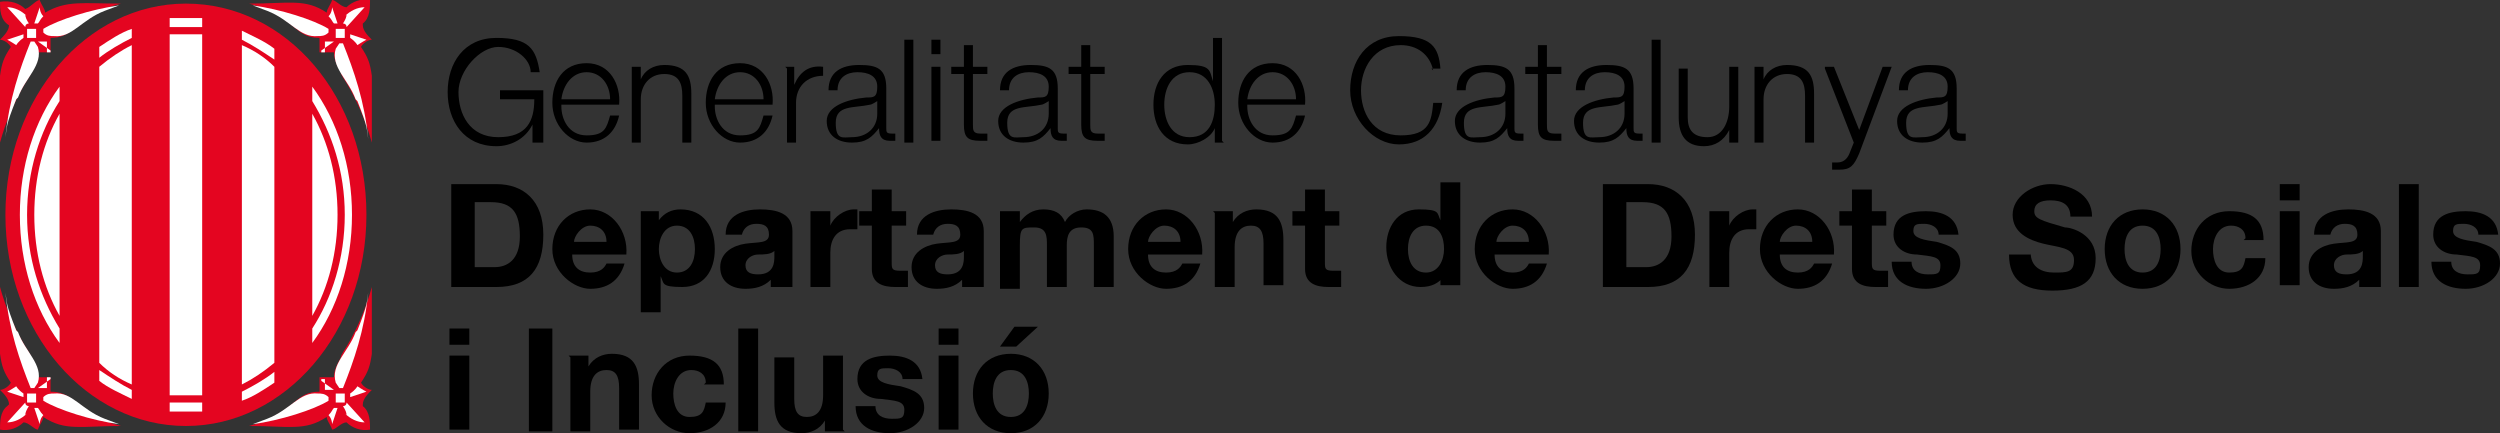 <?xml version="1.0" encoding="UTF-8"?><svg id="Capa_1" xmlns="http://www.w3.org/2000/svg" viewBox="0 0 138.5 24"><rect x="0" y="0" width="138.5" height="24" fill="#333333" stroke="none"/><defs><style>.cls-1{fill:#fff;}.cls-2{fill:#e40520;}</style></defs><g id="Capa_1-2"><path class="cls-2" d="M10.3.2C4.8.2.3,5.4.3,11.9s4.5,11.7,10,11.7,10-5.2,10-11.7S15.9.2,10.3.2Z"/><path class="cls-1" d="M3.3,17.5c-.9-1.6-1.4-3.5-1.4-5.6s.5-4,1.4-5.6v11.2Z"/><path class="cls-1" d="M5.5,3.7c.6-.5,1.2-.9,1.8-1.2v18.8c-.7-.3-1.3-.7-1.8-1.2V3.7Z"/><path class="cls-1" d="M9.4,1.9h1.8v20h-1.8V1.9Z"/><path class="cls-1" d="M13.4,2.5c.7.3,1.3.7,1.8,1.2v16.4c-.6.5-1.2.9-1.8,1.2V2.5Z"/><path class="cls-1" d="M17.3,6.3c.9,1.6,1.4,3.5,1.4,5.6s-.5,4-1.4,5.6V6.3Z"/><path class="cls-1" d="M15.2,2.7v.6c-.6-.4-1.2-.8-1.8-1.1v-.5c.6.3,1.3.6,1.8,1Z"/><path class="cls-1" d="M10.3,1h.9v.5h-1.8v-.5h.9Z"/><path class="cls-1" d="M7.3,1.6v.5c-.6.3-1.3.7-1.8,1.1v-.6c.6-.4,1.2-.8,1.8-1Z"/><path class="cls-1" d="M1.1,11.9c0-2.7.8-5.2,2.2-7.1v.8c-1.1,1.7-1.8,3.9-1.8,6.3s.7,4.5,1.8,6.3v.8c-1.4-1.9-2.2-4.4-2.2-7.1Z"/><path class="cls-1" d="M5.5,21.1v-.6c.6.4,1.2.8,1.8,1.1v.5c-.6-.3-1.3-.6-1.8-1Z"/><path class="cls-1" d="M10.3,22.8h-.9v-.5h1.8v.5h-.9Z"/><path class="cls-1" d="M13.4,22.2v-.5c.6-.3,1.3-.7,1.8-1.1v.6c-.6.4-1.2.8-1.8,1Z"/><path class="cls-1" d="M17.3,18.2c1.1-1.7,1.8-3.9,1.8-6.3s-.7-4.5-1.8-6.3v-.8c1.4,1.9,2.2,4.4,2.2,7.1s-.8,5.2-2.2,7.1v-.8Z"/><path class="cls-2" d="M20.1,22.4c0-.3.3-.6.5-.8-.2,0-.5-.2-.6-.4.4-.6.5-.9.6-1.6v-3.7h0c-.3,1.1-.8,2.3-1.4,3.3q-.2.3-.3.5c0,.2-.4.6-.4,1.2h-.8v.8c-1.1,0-1.3.7-2.4,1.3-.5.3-.8.4-1.5.6h0c2.2,0,3.1.3,4.3-.5,0,.2.2.4.3.7.2,0,.5-.4.8-.4.3.3.8.5,1.3.4,0-.4,0-1-.4-1.3h0Z"/><path class="cls-1" d="M20.3,21.7c0,0-.9.3-.9.3h0v-.2h0c.3-.2.4-.4.4-.4h0s.3.2.5.3Z"/><path class="cls-1" d="M19.8,18.3c.6-1.5.5-1.5.6-2.1-.2,2.1-.8,3.8-1.4,5.3h-.2c0,0-.2-.3-.2-.3-.3-1,.7-1.7,1.1-2.8h0Z"/><path class="cls-1" d="M17.8,21.1l.7.5h-.5v-.6h-.2Z"/><path class="cls-1" d="M14,23.5l.8-.3c1.3-.5,1.8-1.5,2.8-1.4.2,0,.4,0,.6.2h0v.2h0c-.8.5-2.7,1.1-4.2,1.3Z"/><path class="cls-1" d="M18.4,23.5c0,0,0-.3-.2-.5.2-.2.2-.3.3-.4h.2l-.3.9Z"/><path class="cls-1" d="M18.6,22.3c0,0,0-.3,0-.5,0,0,.3,0,.5,0,0,0,0,.3,0,.5,0,0-.3,0-.5,0Z"/><path class="cls-1" d="M19.2,23q0-.2-.2-.5s.2,0,.2-.2l1,1.1c-.4,0-.8-.2-1.1-.5h0Z"/><path class="cls-2" d="M20.1,1.4c0,.3.3.6.5.8-.2,0-.5.2-.6.4.4.6.5.9.6,1.6v3.7h0c-.3-1.1-.8-2.3-1.4-3.3q-.2-.3-.3-.5c0-.2-.4-.6-.4-1.2h-.8v-.8c-1.1,0-1.3-.7-2.4-1.3-.5-.3-.8-.4-1.5-.6h0c2.2,0,3.1-.3,4.3.5,0-.2.2-.4.3-.7.2,0,.5.4.8.4.3-.3.8-.5,1.3-.4,0,.4,0,1-.4,1.3h0Z"/><path class="cls-1" d="M20.3,2.2c0,0-.9-.3-.9-.3h0v.2h0c.3.2.4.4.4.4h0s.3-.2.5-.3Z"/><path class="cls-1" d="M19.8,5.6c.6,1.5.5,1.5.6,2.1-.2-2.1-.8-3.8-1.4-5.3h-.2c0,0-.2.3-.2.3-.3,1,.7,1.7,1.1,2.8h0Z"/><path class="cls-1" d="M17.8,2.8l.7-.5h-.5v.6h-.2Z"/><path class="cls-1" d="M14,.3l.8.3c1.3.5,1.8,1.5,2.8,1.4.2,0,.4,0,.6-.2h0v-.2h0c-.8-.5-2.7-1.1-4.2-1.3Z"/><path class="cls-1" d="M18.4.4c0,0,0,.3-.2.5.2.2.2.3.3.4h.2l-.3-.9Z"/><path class="cls-1" d="M18.6,1.6c0,0,0,.3,0,.5,0,0,.3,0,.5,0,0,0,0-.3,0-.5,0,0-.3,0-.5,0Z"/><path class="cls-1" d="M19.2.8q0,.2-.2.5s.2,0,.2.2l1-1.1c-.4,0-.8.2-1.1.5h0Z"/><path class="cls-2" d="M.5,22.4c0-.3-.3-.6-.5-.8.2,0,.5-.2.6-.4-.4-.6-.5-.9-.6-1.6v-3.7h0c.3,1.1.8,2.3,1.4,3.3q.2.3.3.5c0,.2.4.6.4,1.2h.7v.8c1.1,0,1.3.7,2.4,1.3.5.3.8.4,1.5.6h0c-2.2,0-3.1.3-4.3-.5,0,.2-.2.4-.3.7-.2,0-.5-.4-.8-.4-.3.3-.8.5-1.3.4,0-.4,0-1,.4-1.3h0Z"/><path class="cls-1" d="M.4,21.7c0,0,.9.3.9.3h0v-.2h0c-.3-.2-.4-.4-.4-.4h0s-.3.2-.5.3Z"/><path class="cls-1" d="M.9,18.3c-.6-1.5-.5-1.5-.6-2.1.2,2.1.8,3.8,1.4,5.3h.2c0,0,.2-.3.2-.3.3-1-.7-1.7-1.1-2.8h0Z"/><path class="cls-1" d="M2.8,21l-.7.5h.5v-.6h.2Z"/><path class="cls-1" d="M6.6,23.5l-.8-.3c-1.3-.5-1.8-1.5-2.8-1.4-.2,0-.4,0-.6.2h0v.2h0c.8.5,2.7,1.1,4.2,1.3Z"/><path class="cls-1" d="M2.2,23.5c0,0,0-.3.2-.5-.2-.2-.2-.3-.3-.4h-.2l.3.9Z"/><path class="cls-1" d="M2,22.3c0,0,0-.3,0-.5,0,0-.3,0-.5,0,0,0,0,.3,0,.5,0,0,.3,0,.5,0Z"/><path class="cls-1" d="M1.4,23q0-.2.2-.5s-.2,0-.2-.2l-1,1.1c.4,0,.8-.2,1.1-.5h0Z"/><path class="cls-2" d="M.5,1.4c0,.3-.3.6-.5.8.2,0,.5.2.6.4-.4.6-.5.9-.6,1.6v3.7h0c.3-1.1.8-2.3,1.4-3.3q.2-.3.3-.5c0-.2.4-.6.4-1.2h.7v-.8c1.1,0,1.3-.7,2.4-1.3.5-.3.8-.4,1.5-.6h0C4.6.2,3.7,0,2.5.7c0-.2-.2-.4-.3-.7-.2,0-.5.4-.8.5C1.1.2.6,0,0,.1,0,.5,0,1.1.5,1.4Z"/><path class="cls-1" d="M.4,2.2c0,0,.9-.3.9-.3h0v.2h0c-.3.2-.4.4-.4.4h0s-.3-.2-.5-.3Z"/><path class="cls-1" d="M.9,5.5c-.6,1.5-.5,1.5-.6,2.1.2-2.1.8-3.8,1.4-5.3h.2c0,0,.2.3.2.3.3,1-.7,1.7-1.1,2.8h0Z"/><path class="cls-1" d="M2.8,2.8l-.7-.5h.5v.6h.2Z"/><path class="cls-1" d="M6.6.3l-.8.3c-1.3.5-1.8,1.5-2.8,1.4-.2,0-.4,0-.6-.2h0v-.2h0c.8-.5,2.7-1.1,4.2-1.3Z"/><path class="cls-1" d="M2.2.4c0,0,0,.3.2.5-.2.2-.2.3-.3.4h-.2l.3-.9Z"/><path class="cls-1" d="M2,1.6c0,0,0,.3,0,.5,0,0-.3,0-.5,0,0,0,0-.3,0-.5,0,0,.3,0,.5,0Z"/><path class="cls-1" d="M1.4.8q0,.2.2.5s-.2,0-.2.2L.4.4c.4,0,.8.2,1.1.5h0Z"/><path d="M29.9,7.9h-.4v-1h0c-.4.8-1.2,1.2-2,1.2-1.8,0-2.7-1.4-2.7-3s.9-3,2.7-3,2.2.6,2.4,1.9h-.5c0-.7-.8-1.4-1.8-1.4s-2.2,1.3-2.2,2.5.6,2.5,2.2,2.5,2-.9,2-2.1h-1.9v-.5h2.4v2.9h-.2Z"/><path d="M31.1,5.9c0,.7.4,1.6,1.4,1.6s1.1-.4,1.3-1.1h.5c-.2.9-.8,1.5-1.8,1.5s-1.9-1-1.9-2.2.6-2.2,1.9-2.2,1.9,1.2,1.8,2.3h-3.2,0ZM33.8,5.5c0-.8-.5-1.5-1.3-1.5s-1.3.7-1.4,1.5h2.7Z"/><path d="M35,3.7h.5v.7h0c.2-.5.7-.8,1.3-.8,1.2,0,1.5.6,1.5,1.6v2.7h-.5v-2.6c0-.7-.2-1.2-1-1.2s-1.3.6-1.3,1.4v2.4h-.5V3.8h0Z"/><path d="M39.6,5.9c0,.7.4,1.6,1.4,1.6s1.1-.4,1.3-1.1h.5c-.2.9-.8,1.5-1.8,1.5s-1.9-1-1.9-2.2.6-2.2,1.9-2.2,1.9,1.2,1.8,2.3h-3.2ZM42.3,5.5c0-.8-.5-1.5-1.3-1.5s-1.3.7-1.4,1.5h2.7Z"/><path d="M43.5,3.7h.5v1h0c.3-.7.8-1.1,1.6-1v.5c-.9,0-1.5.6-1.5,1.5v2.2h-.5V3.8h0Z"/><path d="M45.9,5c0-1,.7-1.4,1.7-1.4s1.5.2,1.5,1.3v2.2c0,.2,0,.3.3.3s0,0,.2,0v.4h-.3c-.5,0-.6-.3-.6-.7h0c-.4.5-.7.8-1.5.8s-1.4-.4-1.4-1.2,1.1-1.2,2.2-1.3c.4,0,.6,0,.6-.6s-.5-.8-1.1-.8-1.1.3-1.1,1c0,0-.5,0-.5,0ZM48.6,5.6h0c0,0-.3.2-.4.2-.9.2-1.9,0-1.9,1s.4.8.9.8c.8,0,1.4-.5,1.4-1.3v-.7Z"/><path d="M50.1,2.2h.5v5.7h-.5V2.2Z"/><path d="M51.6,2.2h.5v.8h-.5v-.8ZM51.6,3.7h.5v4.1h-.5V3.7Z"/><path d="M53.9,3.7h.8v.4h-.8v2.8c0,.3,0,.5.4.5h.4v.4h-.4c-.7,0-.9-.2-.9-.9v-2.8h-.7v-.4h.7v-1.2h.5v1.2Z"/><path d="M55.4,5c0-1,.7-1.4,1.7-1.4s1.5.2,1.5,1.3v2.2c0,.2,0,.3.3.3s0,0,.2,0v.4h-.3c-.5,0-.6-.3-.6-.7h0c-.4.5-.7.8-1.5.8s-1.4-.4-1.4-1.2,1.1-1.2,2.2-1.3c.4,0,.6,0,.6-.6s-.5-.8-1.1-.8-1.1.3-1.1,1c0,0-.5,0-.5,0ZM58.1,5.6h0c0,0-.3.2-.4.2-.9.2-1.9,0-1.9,1s.4.8.9.8c.8,0,1.4-.5,1.4-1.3v-.7Z"/><path d="M60.4,3.7h.8v.4h-.8v2.8c0,.3,0,.5.4.5h.4v.4h-.4c-.7,0-.9-.2-.9-.9v-2.8h-.7v-.4h.7v-1.2h.5v1.2Z"/><path d="M67.8,7.9h-.5v-.8h0c-.2.5-.9.9-1.5.9-1.3,0-1.9-1-1.9-2.2s.6-2.2,1.9-2.2,1.2.3,1.4.9h0v-2.4h.5v5.7h0ZM65.9,7.6c1.1,0,1.4-.9,1.4-1.8s-.4-1.8-1.4-1.8-1.4.9-1.4,1.8.4,1.8,1.4,1.8Z"/><path d="M69.1,5.9c0,.7.4,1.6,1.4,1.6s1.1-.4,1.3-1.1h.5c-.2.9-.8,1.5-1.8,1.5s-1.9-1-1.9-2.2.6-2.2,1.9-2.2,1.9,1.2,1.8,2.3h-3.2ZM71.8,5.5c0-.8-.5-1.5-1.3-1.5s-1.3.7-1.4,1.5h2.7Z"/><path d="M79.4,3.9c-.2-.9-.9-1.4-1.8-1.4-1.5,0-2.2,1.3-2.2,2.5s.6,2.5,2.2,2.5,1.7-.8,1.8-1.8h.5c-.2,1.4-1,2.3-2.4,2.3s-2.7-1.4-2.7-3,.9-3,2.7-3,2.2.6,2.3,1.8h-.5,0Z"/><path d="M80.7,5c0-1,.7-1.4,1.7-1.4s1.5.2,1.5,1.3v2.2c0,.2,0,.3.3.3s0,0,.2,0v.4h-.3c-.5,0-.6-.3-.6-.7h0c-.4.5-.7.8-1.5.8s-1.4-.4-1.4-1.2,1.1-1.2,2.2-1.3c.4,0,.6,0,.6-.6s-.5-.8-1.1-.8-1.1.3-1.1,1c0,0-.5,0-.5,0ZM83.4,5.6h0c0,0-.3.2-.4.2-.9.2-1.9,0-1.9,1s.4.8.9.8c.8,0,1.4-.5,1.4-1.3v-.7Z"/><path d="M85.7,3.7h.8v.4h-.8v2.8c0,.3,0,.5.4.5h.4v.4h-.4c-.7,0-.9-.2-.9-.9v-2.8h-.7v-.4h.7v-1.2h.5v1.2Z"/><path d="M87.3,5c0-1,.7-1.4,1.7-1.4s1.5.2,1.5,1.3v2.2c0,.2,0,.3.3.3s0,0,.2,0v.4h-.3c-.5,0-.6-.3-.6-.7h0c-.4.5-.7.8-1.5.8s-1.4-.4-1.4-1.2,1.1-1.2,2.2-1.3c.4,0,.6,0,.6-.6s-.5-.8-1.1-.8-1.1.3-1.1,1c0,0-.5,0-.5,0ZM90,5.6h0c0,0-.3.2-.4.2-.9.2-1.9,0-1.9,1s.4.8.9.8c.8,0,1.4-.5,1.4-1.3v-.7Z"/><path d="M91.5,2.2h.5v5.7h-.5V2.2Z"/><path d="M96.3,7.9h-.5v-.7h0c-.3.6-.8.9-1.4.9-1,0-1.4-.6-1.4-1.6v-2.7h.5v2.7c0,.7.3,1.1,1.1,1.1s1.2-.8,1.2-1.7v-2.2h.5v4.1h0Z"/><path d="M97.2,3.7h.5v.7h0c.2-.5.7-.8,1.3-.8,1.2,0,1.5.6,1.5,1.6v2.7h-.5v-2.6c0-.7-.2-1.2-1-1.2s-1.3.6-1.3,1.4v2.4h-.5V3.8h0Z"/><path d="M101.1,3.7h.5l1.4,3.5,1.3-3.5h.5l-1.8,4.8c-.3.7-.5.9-1.1.9h-.4v-.4h.3c.4,0,.6-.3.7-.6l.2-.5-1.6-4.1h0Z"/><path d="M105.2,5c0-1,.7-1.4,1.7-1.4s1.5.2,1.5,1.3v2.2c0,.2,0,.3.3.3s0,0,.2,0v.4h-.3c-.5,0-.6-.3-.6-.7h0c-.4.5-.7.8-1.5.8s-1.4-.4-1.4-1.2,1.1-1.2,2.2-1.3c.4,0,.6,0,.6-.6s-.5-.8-1.1-.8-1.1.3-1.1,1c0,0-.5,0-.5,0ZM107.9,5.6h0c0,0-.3.2-.4.2-.9.2-1.9,0-1.9,1s.4.8.9.8c.8,0,1.4-.5,1.4-1.3v-.7Z"/><path d="M25,10.2h2.5c1.5,0,2.6.9,2.6,2.8s-.8,2.9-2.6,2.9h-2.5v-5.7ZM26.3,14.8h1.1c.7,0,1.4-.4,1.4-1.7s-.4-1.9-1.6-1.9h-.9v3.6Z"/><path d="M31.7,14.1c0,.7.4,1,1,1s.8-.3.9-.5h1c-.3,1-1,1.4-1.9,1.4s-2.1-.9-2.1-2.2.9-2.2,2.1-2.2,2.1,1.2,2,2.5c0,0-3,0-3,0ZM33.6,13.4c0-.6-.4-.9-.9-.9s-.9.6-.9.9h1.8Z"/><path d="M35.4,11.7h1.1v.5h0c.3-.4.7-.6,1.2-.6,1.3,0,1.9,1,1.9,2.2s-.6,2.1-1.8,2.1-1-.2-1.2-.6h0v2h-1.1v-5.6h0ZM38.5,13.8c0-.7-.3-1.3-1-1.3s-1,.7-1,1.3.3,1.3,1,1.3,1-.6,1-1.3Z"/><path d="M40.2,13c0-1.1,1-1.4,1.9-1.4s1.8.2,1.8,1.2v2.2c0,.4,0,.8,0,.9h-1.2v-.4c-.4.4-.9.5-1.4.5-.8,0-1.4-.4-1.4-1.2s.7-1.2,1.4-1.3,1.3,0,1.3-.5-.3-.6-.7-.6-.7.2-.8.6h-1.1,0ZM42.9,13.9c-.2.2-.6.2-.9.2s-.7.2-.7.6.3.5.7.5c.9,0,.9-.7.9-1v-.4h0Z"/><path d="M44.9,11.7h1.1v.8h0c.2-.5.8-.9,1.3-.9s.2,0,.2,0v1.1h-.4c-.8,0-1.1.6-1.1,1.3v1.9h-1.1v-4.1h0Z"/><path d="M49.4,11.7h.8v.8h-.8v2c0,.4,0,.5.5.5s.2,0,.4,0v.9h-.7c-.7,0-1.3-.2-1.3-1v-2.4h-.7v-.8h.7v-1.2h1.1s0,1.2,0,1.2Z"/><path d="M50.8,13c0-1.1,1-1.4,1.9-1.4s1.8.2,1.8,1.2v2.2c0,.4,0,.8,0,.9h-1.2v-.4c-.4.4-.9.5-1.4.5-.8,0-1.4-.4-1.4-1.2s.7-1.2,1.4-1.3,1.3,0,1.3-.5-.3-.6-.7-.6-.7.2-.8.6h-1.1,0ZM53.4,13.9c-.2.2-.6.2-.9.2s-.7.2-.7.6.3.5.7.5c.9,0,.9-.7.9-1v-.4h0Z"/><path d="M55.4,11.7h1.1v.6h0c.3-.4.7-.7,1.3-.7s1,.2,1.2.7c.2-.4.7-.7,1.2-.7.9,0,1.5.4,1.5,1.5v2.8h-1.1v-2.3c0-.6,0-1-.7-1s-.8.5-.8,1v2.3h-1.1v-2.3c0-.5,0-1-.7-1s-.8,0-.8,1v2.4h-1.1v-4.3Z"/><path d="M63.6,14.1c0,.7.4,1,1,1s.8-.3.9-.5h1c-.3,1-1,1.4-1.9,1.4s-2.1-.9-2.1-2.2.9-2.2,2.1-2.2,2.1,1.2,2,2.5c0,0-3,0-3,0ZM65.4,13.4c0-.6-.4-.9-.9-.9s-.9.6-.9.9h1.8Z"/><path d="M67.2,11.7h1.1v.6h0c.3-.5.8-.7,1.3-.7,1.2,0,1.5.7,1.5,1.7v2.5h-1.1v-2.3c0-.7-.2-1-.7-1s-.9.3-.9,1.2v2.2h-1.1v-4.1h0Z"/><path d="M73.4,11.7h.8v.8h-.8v2c0,.4,0,.5.5.5s.2,0,.4,0v.9h-.7c-.7,0-1.3-.2-1.3-1v-2.4h-.7v-.8h.7v-1.2h1.1s0,1.2,0,1.2Z"/><path d="M80,15.3h0c-.3.4-.7.6-1.3.6-1.2,0-1.9-1.1-1.9-2.2s.6-2.1,1.8-2.1,1,.2,1.2.6h0v-2.1h1.1v5.7h-1.1v-.5h.2ZM79,12.5c-.7,0-1,.6-1,1.3s.3,1.3,1,1.3,1-.7,1-1.3-.2-1.3-1-1.3Z"/><path d="M82.8,14.1c0,.7.4,1,1,1s.8-.3.9-.5h1c-.3,1-1,1.4-1.9,1.4s-2.1-.9-2.1-2.2.9-2.2,2.1-2.2,2.1,1.2,2,2.5c0,0-3,0-3,0ZM84.7,13.4c0-.6-.4-.9-.9-.9s-.9.6-.9.9h1.8Z"/><path d="M88.8,10.2h2.5c1.5,0,2.6.9,2.6,2.8s-.8,2.9-2.6,2.9h-2.5v-5.7ZM90.1,14.8h1.1c.7,0,1.4-.4,1.4-1.7s-.4-1.9-1.6-1.9h-.9v3.6Z"/><path d="M94.7,11.7h1.1v.8h0c.2-.5.8-.9,1.3-.9s.2,0,.2,0v1.1h-.4c-.8,0-1.1.6-1.1,1.3v1.9h-1.1v-4.1h0Z"/><path d="M98.6,14.1c0,.7.4,1,1,1s.8-.3.9-.5h1c-.3,1-1,1.4-1.9,1.4s-2.1-.9-2.1-2.2.9-2.2,2.1-2.2,2.1,1.2,2,2.5c0,0-3,0-3,0ZM100.4,13.4c0-.6-.4-.9-.9-.9s-.9.6-.9.9h1.8Z"/><path d="M103.7,11.7h.8v.8h-.8v2c0,.4,0,.5.5.5s.2,0,.4,0v.9h-.7c-.7,0-1.3-.2-1.3-1v-2.4h-.7v-.8h.7v-1.2h1.1s0,1.2,0,1.2Z"/><path d="M105.9,14.5c0,.5.4.7.9.7s.7,0,.7-.5-.5-.5-1.3-.6c-.7,0-1.3-.4-1.3-1.1,0-1.1.9-1.3,1.8-1.3s1.7.3,1.8,1.3h-1.1c0-.4-.4-.6-.8-.6s-.6,0-.6.4.6.5,1.3.6c.7.2,1.3.4,1.3,1.2s-.9,1.4-1.9,1.4-1.9-.4-1.9-1.5c0,0,1.1,0,1.1,0Z"/><path d="M112.5,14c0,.8.6,1.1,1.3,1.1s1.1,0,1.1-.7-.9-.7-1.7-.9c-.8-.2-1.7-.6-1.7-1.6s1.1-1.7,2.1-1.7,2.3.5,2.3,1.8h-1.2c0-.7-.5-.9-1.1-.9s-.9.2-.9.6.3.5,1.7.9c.4,0,1.7.4,1.7,1.7s-.8,1.8-2.4,1.8-2.4-.6-2.4-2h1.2Z"/><path d="M118.7,11.6c1.3,0,2.1.9,2.1,2.2s-.8,2.2-2.1,2.2-2.1-.9-2.1-2.2.8-2.2,2.1-2.2ZM118.7,15.1c.8,0,1-.7,1-1.3s-.2-1.3-1-1.3-1,.7-1,1.3.2,1.3,1,1.3Z"/><path d="M124.4,13.2c0-.5-.4-.7-.8-.7-.7,0-1,.7-1,1.3s.2,1.3.9,1.3.8-.3.9-.8h1.1c0,1.1-.9,1.7-2,1.7s-2.1-.9-2.1-2.1.8-2.2,2.1-2.2,1.9.5,1.9,1.6h-1.1,0Z"/><path d="M127.4,11.1h-1.1v-.9h1.1v.9ZM126.3,11.7h1.1v4.1h-1.1v-4.1Z"/><path d="M128.2,13c0-1.1,1-1.4,1.9-1.4s1.8.2,1.8,1.2v2.2c0,.4,0,.8,0,.9h-1.2v-.4c-.4.4-.9.5-1.4.5-.8,0-1.4-.4-1.4-1.2s.7-1.2,1.4-1.3,1.3,0,1.3-.5-.3-.6-.7-.6-.7.2-.8.6h-1.1,0ZM130.9,13.9c-.2.2-.6.2-.9.2s-.7.2-.7.6.3.5.7.5c.9,0,.9-.7.9-1v-.4h0Z"/><path d="M132.9,10.2h1.1v5.7h-1.1s0-5.7,0-5.7Z"/><path d="M135.8,14.5c0,.5.4.7.9.7s.7,0,.7-.5-.5-.5-1.3-.6c-.7,0-1.3-.4-1.3-1.1,0-1.1.9-1.3,1.8-1.3s1.7.3,1.8,1.3h-1.1c0-.4-.4-.6-.8-.6s-.6,0-.6.4.6.5,1.3.6c.7.2,1.3.4,1.3,1.2s-.9,1.4-1.9,1.4-1.9-.4-1.9-1.5c0,0,1.1,0,1.1,0Z"/><path d="M26,19.1h-1.1v-.9h1.1v.9ZM24.9,19.7h1.1v4.1h-1.1v-4.1Z"/><path d="M29.3,18.2h1.3v5.7h-1.3s0-5.7,0-5.7Z"/><path d="M31.5,19.7h1.1v.6h0c.3-.5.8-.7,1.3-.7,1.2,0,1.5.7,1.5,1.7v2.5h-1.1v-2.3c0-.7-.2-1-.7-1s-.9.3-.9,1.2v2.2h-1.1v-4.1h0Z"/><path d="M39.1,21.2c0-.5-.4-.7-.8-.7-.7,0-1,.7-1,1.3s.2,1.3.9,1.3.8-.3.9-.8h1.1c0,1.1-.9,1.7-2,1.7s-2.1-.9-2.1-2.1.8-2.2,2.1-2.2,1.9.5,1.9,1.6h-1.1,0Z"/><path d="M40.9,18.2h1.1v5.7h-1.1s0-5.7,0-5.7Z"/><path d="M46.8,23.9h-1.1v-.6h0c-.3.5-.8.7-1.3.7-1.2,0-1.5-.7-1.5-1.7v-2.5h1.1v2.3c0,.7.2,1,.7,1s.9-.3.9-1.2v-2.2h1.1v4.1h0Z"/><path d="M48.5,22.5c0,.5.4.7.9.7s.7,0,.7-.5-.5-.5-1.3-.6c-.7,0-1.3-.4-1.3-1.1,0-1.1.9-1.3,1.8-1.3s1.7.3,1.8,1.3h-1.1c0-.4-.4-.6-.8-.6s-.6,0-.6.4.6.5,1.3.6c.7.2,1.3.4,1.3,1.2s-.9,1.4-1.9,1.4-1.9-.4-1.9-1.5h1.1Z"/><path d="M53.1,19.1h-1.1v-.9h1.1v.9ZM52,19.7h1.1v4.1h-1.1v-4.1Z"/><path d="M56,19.6c1.3,0,2.1.9,2.1,2.2s-.8,2.2-2.1,2.2-2.1-.9-2.1-2.2.8-2.2,2.1-2.2ZM56,23.1c.8,0,1-.7,1-1.3s-.2-1.3-1-1.3-1,.7-1,1.3.2,1.3,1,1.3ZM56.2,19.2h-.8l.8-1.1h1.3l-1.2,1.1h0Z"/></g></svg>